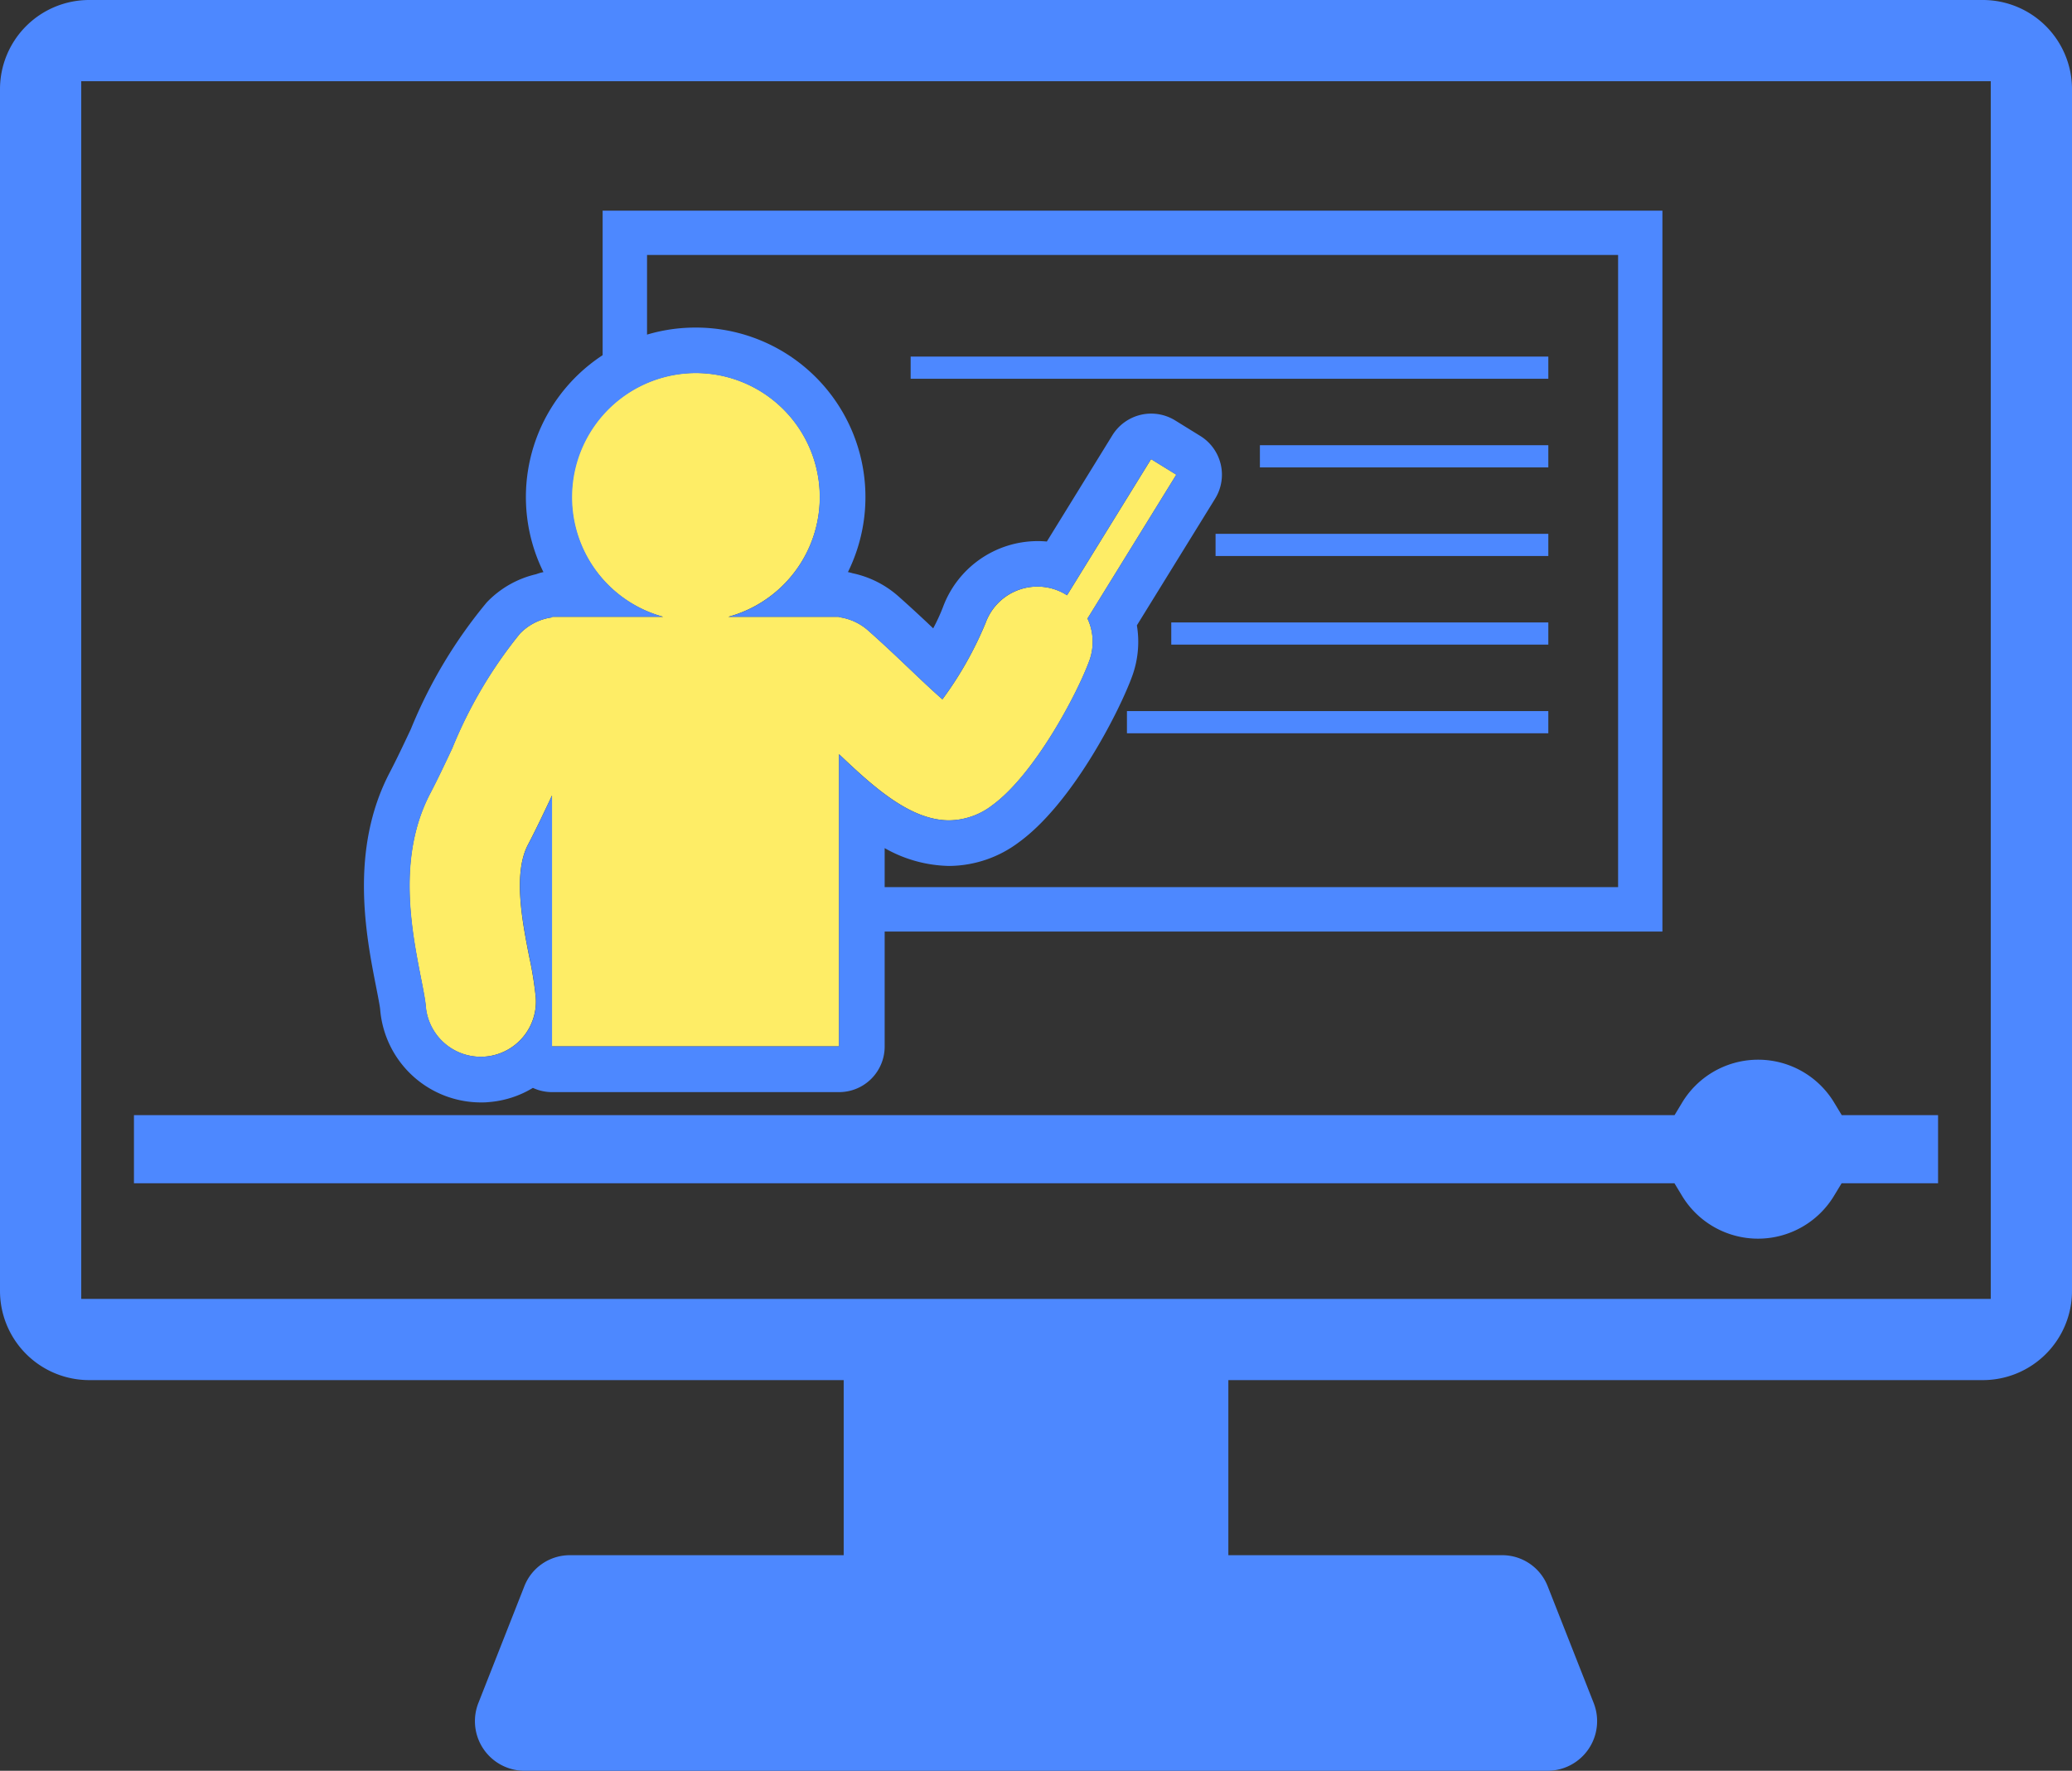 <svg id="アイコン" xmlns="http://www.w3.org/2000/svg" xmlns:xlink="http://www.w3.org/1999/xlink" width="97.99" height="83.751" viewBox="0 0 97.99 83.751">
  <rect x="0" y="0" width="97.99" height="83.751" fill="#333333" stroke="none"/>
  <defs>
    <clipPath id="clip-path">
      <rect id="長方形_284" data-name="長方形 284" width="97.99" height="83.751" transform="translate(0 0)" fill="none"/>
    </clipPath>
  </defs>
  <g id="グループ_324" data-name="グループ 324" clip-path="url(#clip-path)">
    <path id="パス_1859" data-name="パス 1859" d="M28.5,18.493a6.608,6.608,0,0,1,2.1-1.9V12.059H76.524v29.9H41.65v2.1H78.62V9.963H28.5Z" fill="#4d88ff"/>
    <path id="パス_1860" data-name="パス 1860" d="M46.932,38.084c1.983-1.447,3.995-5.222,4.584-6.829a2.6,2.6,0,0,0-.084-2l4.2-6.805-1.194-.737-3.975,6.44a2.576,2.576,0,0,0-.5-.25,2.611,2.611,0,0,0-3.349,1.552,17.018,17.018,0,0,1-2.044,3.619c-.461-.4-1.025-.936-1.487-1.376-.616-.586-1.29-1.228-2.027-1.88a2.6,2.6,0,0,0-1.374-.63v-.016h-.37c-.06,0-.118,0-.178,0h-4.69a5.87,5.87,0,1,0-3.084,0H26.531c-.064,0-.127,0-.191,0h-.232V29.2a2.584,2.584,0,0,0-1.523.773,21.268,21.268,0,0,0-3.2,5.417c-.348.737-.692,1.468-1.039,2.13-1.57,2.994-.889,6.457-.438,8.749.1.509.2,1.035.223,1.3a2.609,2.609,0,0,0,2.6,2.413c.066,0,.132,0,.2-.008a2.61,2.61,0,0,0,2.405-2.8,16.9,16.9,0,0,0-.306-1.909c-.328-1.668-.777-3.951-.061-5.316.379-.722.756-1.519,1.135-2.323V49.49H39.682V35.671C41.289,37.2,43.043,38.8,44.887,38.8a3.4,3.4,0,0,0,2.045-.716" fill="#feed66"/>
    <path id="パス_1861" data-name="パス 1861" d="M32.9,17.648a5.867,5.867,0,0,1,1.541,11.528h4.69a.562.562,0,0,1,.058,0l.113,0h.377v.016a2.6,2.6,0,0,1,1.374.629c.737.653,1.411,1.294,2.027,1.881.463.44,1.027.976,1.487,1.376a17.023,17.023,0,0,0,2.045-3.619,2.6,2.6,0,0,1,3.349-1.552,2.521,2.521,0,0,1,.5.25l3.974-6.44,1.193.737-4.2,6.8a2.607,2.607,0,0,1,.084,2c-.59,1.606-2.6,5.381-4.585,6.829a3.406,3.406,0,0,1-2.044.716c-1.845,0-3.6-1.6-5.206-3.13v13.82H26.108V37.626c-.379.8-.755,1.6-1.135,2.323-.716,1.365-.266,3.649.062,5.316a16.95,16.95,0,0,1,.305,1.909,2.609,2.609,0,0,1-2.4,2.8c-.068.005-.134.007-.2.007a2.609,2.609,0,0,1-2.6-2.412c-.019-.262-.123-.789-.224-1.3-.449-2.292-1.132-5.756.44-8.749.347-.662.691-1.393,1.038-2.13a21.35,21.35,0,0,1,3.195-5.418,2.594,2.594,0,0,1,1.524-.772v-.028h.232c.027,0,.052,0,.078,0l.113,0h4.83A5.867,5.867,0,0,1,32.9,17.648m0-2.155a8.015,8.015,0,0,0-7.2,11.565,2.228,2.228,0,0,0-.345.1,4.683,4.683,0,0,0-2.338,1.336,22.787,22.787,0,0,0-3.583,5.982l-.031.067c-.335.71-.652,1.381-.967,1.984-1.923,3.666-1.124,7.735-.645,10.166.066.335.174.886.188,1.048a4.786,4.786,0,0,0,4.75,4.4c.121,0,.243,0,.367-.014a4.732,4.732,0,0,0,2.106-.674,2.148,2.148,0,0,0,.9.2H39.682a2.155,2.155,0,0,0,2.156-2.154V40.113a6.379,6.379,0,0,0,3.05.843A5.541,5.541,0,0,0,48.2,39.825c2.52-1.84,4.721-6.146,5.337-7.827a4.742,4.742,0,0,0,.229-2.421l3.7-5.992a2.153,2.153,0,0,0-.7-2.965l-1.192-.737a2.161,2.161,0,0,0-1.133-.321,2.126,2.126,0,0,0-.495.058,2.161,2.161,0,0,0-1.338.965l-3.1,5.027c-.146-.014-.291-.02-.439-.02a4.783,4.783,0,0,0-4.475,3.126,8.781,8.781,0,0,1-.461,1c-.5-.476-1.052-.989-1.644-1.514a4.75,4.75,0,0,0-2.178-1.094c-.067-.021-.139-.038-.21-.053A8.016,8.016,0,0,0,32.9,15.493" fill="#4d88ff"/>
    <rect id="長方形_279" data-name="長方形 279" width="13.64" height="1.049" transform="translate(59.584 21.057)" fill="#4d88ff"/>
    <rect id="長方形_280" data-name="長方形 280" width="30.157" height="1.049" transform="translate(43.067 16.865)" fill="#4d88ff"/>
    <rect id="長方形_281" data-name="長方形 281" width="15.737" height="1.049" transform="translate(57.487 25.248)" fill="#4d88ff"/>
    <rect id="長方形_282" data-name="長方形 282" width="17.832" height="1.049" transform="translate(55.392 29.439)" fill="#4d88ff"/>
    <rect id="長方形_283" data-name="長方形 283" width="19.928" height="1.049" transform="translate(53.296 33.632)" fill="#4d88ff"/>
    <path id="パス_1862" data-name="パス 1862" d="M91.656,52.741H87.1l-.339-.561a4.2,4.2,0,0,0-7.228,0l-.339.562H6.335v3.222H79.189l.339.561a4.2,4.2,0,0,0,7.227,0l.34-.561h4.561Z" fill="#4d88ff"/>
    <path id="パス_1863" data-name="パス 1863" d="M93.772,0H4.218A4.218,4.218,0,0,0,0,4.218V61.055a4.219,4.219,0,0,0,4.218,4.219H39.9v8.281H26.948A2.309,2.309,0,0,0,24.8,75.018l-2.176,5.527a2.346,2.346,0,0,0,2.182,3.206h48.38a2.347,2.347,0,0,0,2.183-3.206l-2.177-5.527a2.309,2.309,0,0,0-2.149-1.463H58.092V65.274h35.68a4.218,4.218,0,0,0,4.218-4.219V4.218A4.217,4.217,0,0,0,93.772,0m.376,61.432H3.842V3.842H94.148Z" fill="#4d88ff"/>
  </g>
</svg>
